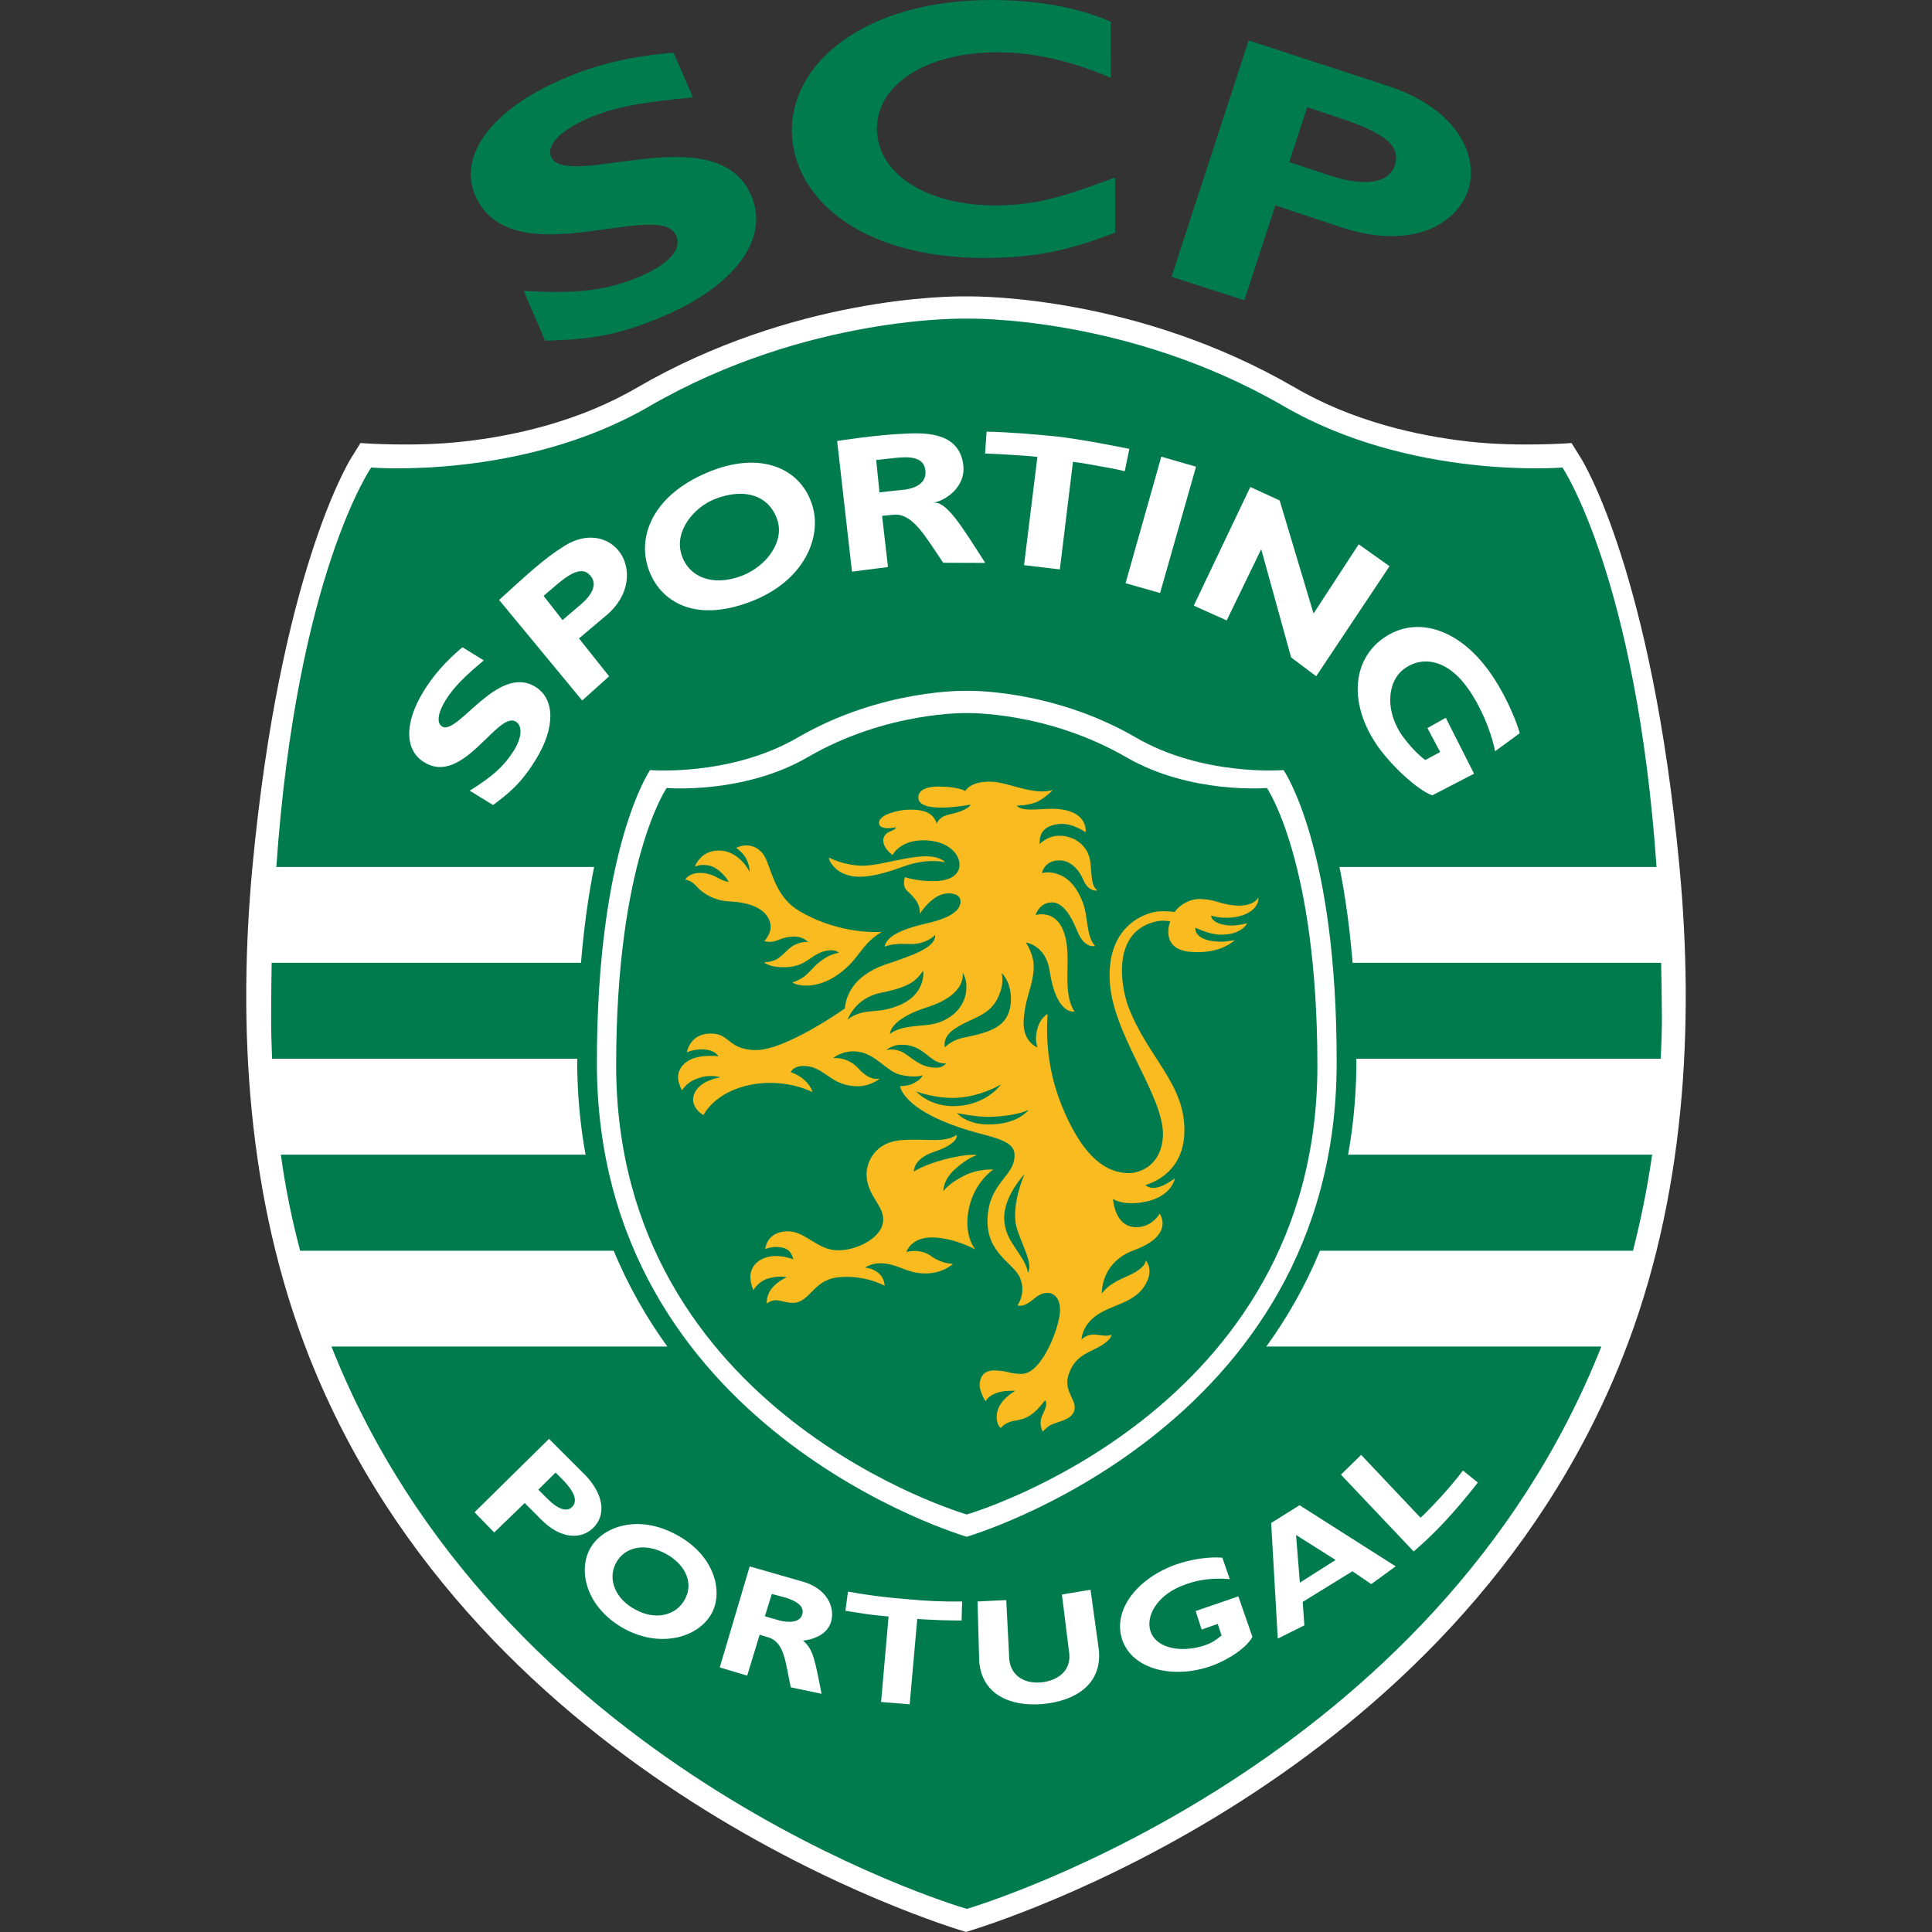 <?xml version="1.0" encoding="utf-8"?>
<!-- Generator: Adobe Illustrator 23.0.1, SVG Export Plug-In . SVG Version: 6.00 Build 0)  -->
<svg version="1.1" id="Layer_1" xmlns="http://www.w3.org/2000/svg" xmlns:xlink="http://www.w3.org/1999/xlink" x="0px" y="0px"
	 viewBox="0 0 411.17 411.17" style="enable-background:new 0 0 411.17 411.17;" xml:space="preserve">
<rect x="0" y="0" width="411.17" height="411.17" fill="#333333" stroke="none"/>
<style type="text/css">
	.st0{fill:#FFFFFF;}
	.st1{fill-rule:evenodd;clip-rule:evenodd;fill:#007B4E;}
	.st2{fill-rule:evenodd;clip-rule:evenodd;fill:#FFFFFF;}
	.st3{fill:#007B4E;}
	.st4{fill:#F9BB1F;}
</style>
<g>
	<path class="st0" d="M205.58,63.08c3.67-0.06,36.82,0.16,69.93,19.36c12.4,7.25,26.17,10.31,37.01,11.53
		c10.67,1.2,21.94,0.32,21.94,0.32l2.01,3.24c0.58,0.92,15.13,24.82,20.97,87.09c3.13,33.35,1.31,70.3-12.09,104.15
		c-35.94,90.88-134.76,120.88-139.77,122.39c-5-1.51-103.81-31.51-139.77-122.39c-13.38-33.85-15.2-70.81-12.1-104.15
		c5.87-62.27,20.42-86.17,20.99-87.09l2.01-3.24c0,0,11.29,0.88,21.92-0.32c10.88-1.21,24.62-4.27,37.04-11.53
		C168.77,63.24,201.95,63.01,205.58,63.08"/>
	<path class="st1" d="M58.81,184.51h293.74c-4.29-61.54-20.02-85.01-20.02-85.01s-32.2,2.69-59.33-13.06
		c-33.62-19.49-67.52-18.63-67.52-18.63s-33.76-0.86-67.44,18.63c-27.04,15.75-59.25,13.06-59.25,13.06S63.12,122.48,58.81,184.51
		 M353.52,204.91H57.81c-0.05,3.78-0.1,7.73-0.1,11.8c0,2.94,0.08,5.76,0.19,8.61h295.54c0.13-2.86,0.25-5.71,0.25-8.65
		C353.68,212.64,353.59,208.68,353.52,204.91 M351.61,245.74H59.77c0.98,7.11,2.37,13.91,4.11,20.44h283.66
		C349.2,259.65,350.59,252.85,351.61,245.74 M205.76,406.25c-3.68-1.05-99.9-30.39-135.22-119.68H340.8
		C305.51,375.82,209.39,405.15,205.76,406.25L205.76,406.25z"/>
	<path class="st2" d="M118.24,313.39l1.54,1.54c2.28,2.35,3.33,4.46,1.96,5.8c-1.2,1.19-3.21,0.28-5.16-1.69l-2.02-2.01
		L118.24,313.39 M116.84,306.22l-15.85,15.62l4.19,4.3l6.49-6.27l3.42,3.44c4.26,4.34,8.56,4.34,11.14,1.88
		c3.1-3.07,1.88-7.58-1.68-11.26L116.84,306.22z M145.78,340.33c-1.92,3.65-6.44,4.48-10.5,2.25c-4.15-2.13-6.1-6.36-4.18-9.95
		c1.93-3.6,6.37-4.25,10.5-2C145.75,332.81,147.7,336.76,145.78,340.33 M151.49,343.3c2.51-4.73,0.5-12.46-7.69-16.76
		c-8.13-4.36-15.75-1.62-18.28,3.15c-2.67,5.07-0.38,12.83,7.56,17.06C140.9,350.86,148.81,348.33,151.49,343.3 M164.26,339.23
		l2.88,0.76c2.24,0.71,4.04,1.75,3.63,3.46c-0.45,1.86-2.71,1.96-4.87,1.43l-3.12-0.91L164.26,339.23z M159.55,333.36l-6.37,21.5
		l5.84,1.75l2.65-8.71l1.62,0.5c3.71,0.94,3.83,5.37,5.01,10.7l6.54,1.37c-1.41-7.24-1.79-9.54-3.94-11.3
		c3.04-0.39,5.3-1.71,5.98-4.06c0.9-3.23-1.06-7.02-5.84-8.45L159.55,333.36z M204.64,344.88c0,0-2.48,0-4.67-0.08
		c-2.48-0.09-4.76-0.25-4.76-0.25l-1.61,18.16l-6.09-0.49l1.6-18.19c0,0-3.25-0.29-4.99-0.57c-1.99-0.29-4.2-0.66-4.2-0.66
		l0.55-4.08c3.32,0.63,7.62,1.23,12.27,1.59c4.22,0.41,8.05,0.58,12.02,0.52L204.64,344.88z M232.09,338.33l1.79,12.96
		c0.61,7.39-5.28,10.74-11.95,11.36c-7.13,0.61-12.9-2.14-13.53-8.96l-0.36-12.86l6.11-0.3l0.65,12.62c0.3,3.2,2.84,5.18,6.66,4.91
		c3.18-0.27,6.45-2.11,6.11-6.07l-1.57-12.64L232.09,338.33z M261.72,336.07c-3.39-0.29-6.46,0.05-9.28,1.08
		c-6.29,2.13-8.66,6.88-7.58,10.04c1.29,3.74,6.73,4.61,11.58,2.96c1.42-0.5,2.02-0.88,3.54-2.08l-0.83-2.47l-3.41,1.21l-1.28-3.94
		l9.09-3.13l2.99,8.61c-1.13,2.22-5.04,4.88-8.73,6.2c-8.08,2.85-16.75,0.78-18.95-5.5c-2.21-6.46,3.3-13.25,11.55-16.14
		c3.47-1.18,7.13-1.62,9.73-1.4L261.72,336.07z M284.25,331.99l-7.61,4.83l-0.82-10.15L284.25,331.99z M276.58,320.34l-6.05,3.78
		l1.41,24.61l5.66-2.82l-0.36-4.99l10.59-6.52l4.01,2.73l5.19-3.78L276.58,320.34z M314.52,315.51c0,0-3.3,4.3-6.74,7.98
		c-3.39,3.73-6.92,6.69-6.92,6.69l-15.48-16.34l4.3-4.21L302.32,323c0,0,0.87-0.68,4.09-4.17c3.16-3.43,4.93-5.87,4.93-5.87
		L314.52,315.51z"/>
	<path class="st0" d="M120.15,116.17c-4.47,2.8-7.52,5.7-13.93,11.51l17.68,21.4l5.73-5.15l-6.41-8.06l5.66-4.77
		c5.42-4.47,5.35-10.21,3.13-13.41C129.6,114.22,124.85,113.2,120.15,116.17 M115.69,126.81l2.86-2.44c3.45-2.93,5.6-3.57,7.01-1.95
		c1.85,1.95,0.17,4.48-2.05,6.31l-3.8,3.24L115.69,126.81z"/>
	<path class="st0" d="M172.91,107.67c-2.36-7.99-11.04-11.96-22.52-7.05c-11,4.69-14.48,12.83-12.67,19.54
		c1.98,7.24,9.4,12.82,22.24,7.8C171.03,123.68,174.96,114.46,172.91,107.67 M165.41,110.58c1.58,4.6-2.16,9.81-7.38,11.9
		c-6.39,2.52-11.72,0.27-13.07-4.73c-1.37-4.85,2.74-9.73,7.04-11.49C158.6,103.64,163.7,105.55,165.41,110.58"/>
	<path class="st0" d="M178.16,93.85l3.16,27.81l7.66-0.99l-1.25-10.88l2.39-0.24c4.12-0.4,6.75,4.55,10.62,10.22l8.94,0.03
		c-4.98-7.77-8.3-13.28-11.08-12.79c2.86-0.55,6.86-3.45,6.43-7.89c-0.77-6.8-7.22-7.18-12.88-6.8
		C186.63,92.53,178.16,93.85,178.16,93.85 M186.47,97.9l4.27-0.47c2.82-0.25,5.75-0.25,6.19,2.55c0.45,3.19-2.75,4.17-5.4,4.33
		l-4.36,0.47L186.47,97.9z"/>
	<path class="st0" d="M239.37,100.29c0,0-1.71-0.47-5.34-1.07c-3.63-0.71-5.68-0.94-5.68-0.94l-2.79,22.9l-7.62-0.9l2.84-23.04
		c0,0-1.25-0.19-5.62-0.44c-4.04-0.27-5.52-0.27-5.52-0.27l0.33-4.67c5.13,0.11,11.29,0.66,15.56,1.1
		c4.26,0.54,9.35,1.48,14.82,2.57L239.37,100.29"/>
	<polygon class="st0" points="246.89,126.2 239.54,124.12 247.15,97.19 254.54,99.33 	"/>
	<polygon class="st0" points="280.11,143.92 274.78,139.92 268.41,116.88 261.07,132.04 254.06,128.89 266.09,103.64 272.34,106.51 
		279.55,130.57 289.16,115.84 295.72,120.5 	"/>
	<path class="st0" d="M318.19,159.88c-0.89-4.53-3.31-9.93-5.73-13.3c-4.52-6.44-9.96-7.02-13.69-4.19
		c-3.07,2.24-4.23,7.84-0.85,13.43c1.04,1.65,3.45,4.55,5.42,5.93l3.16-1.71l-2.71-5.09l3.9-2.19l6.02,11.9l-8.9,4.61
		c-3.22-1.18-8.68-6.31-11.56-10.4c-6.16-8.79-5.65-18.28,1.22-23.1c6.96-4.87,15.97-1.92,22.38,7c2.94,3.95,5.61,9.79,6.59,13.27
		L318.19,159.88"/>
	<path class="st0" d="M102.96,140.55c-4.23,3.51-6.43,5.77-8.09,8.41c-1.68,2.69-1.98,4.85-0.86,5.6
		c3.21,2.36,11.88-13.44,19.96-8.37c4.2,2.6,4.2,8.81,0.04,15.49c-3.3,5.38-6.01,7.32-9.07,9.65l-4.98-3.06
		c4.89-3.01,7.35-5.27,9.45-8.61c1.79-2.92,1.72-5.27,0.38-6.07c-3.85-2.44-11.23,13.8-19.53,8.62c-4.03-2.44-4.4-8.15-0.05-15.19
		c2.12-3.4,4.58-6.22,8.21-9.27L102.96,140.55"/>
	<path class="st3" d="M205.74,331.76c0,0,82.93-23.9,82.93-106.18c0-48.32-11.96-65.59-11.96-65.59s-18.05,1.53-33.16-7.24
		c-18.83-10.96-37.81-10.51-37.81-10.51s-18.93-0.45-37.77,10.51c-15.16,8.77-33.15,7.24-33.15,7.24s-11.98,17.27-11.98,65.59
		C122.89,307.86,205.74,331.76,205.74,331.76"/>
	<path class="st0" d="M205.74,327.05c0,0,78.73-22.82,78.73-100.86c0.08-45.97-11.3-62.3-11.3-62.3s-17.13,1.42-31.5-6.97
		c-17.92-10.39-35.92-9.9-35.92-9.9s-17.98-0.49-35.9,9.9c-14.37,8.39-31.5,6.97-31.5,6.97s-11.32,16.33-11.32,62.3
		C127.02,304.24,205.74,327.05,205.74,327.05"/>
	<path class="st3" d="M205.74,322.31c0,0,74.63-21.52,74.63-95.5c0-43.57-10.75-59.11-10.75-59.11s-16.15,1.39-29.85-6.5
		c-16.99-9.87-34.03-9.44-34.03-9.44s-17.02-0.43-33.94,9.44c-13.68,7.89-29.92,6.5-29.92,6.5s-10.75,15.54-10.75,59.11
		C131.23,300.79,205.74,322.31,205.74,322.31"/>
	<path class="st4" d="M176.46,182.54c0,0,2.91,1.54,6.63,1.69c5,0.28,14.53-4.05,18.1-0.72c-0.7-0.15-4.13-0.84-8.88,0.89
		c-4.15,1.53-7.09,2.19-9.35,2.19C177.18,186.59,176.09,182.09,176.46,182.54"/>
	<path class="st4" d="M232.14,184.29c-0.24-4.88-4.17-6.48-6.73-6.42c-2.55,0-4.15,1.76-4.15,1.76c0.08-0.28-0.51-3.35,3.2-4.11
		c3.17-0.82,6.14,1.35,6.58,1.59c0.07-0.6,0.22-4.44-5.95-4.94c-3.02-0.27-7.37,0.82-8.72-0.71c0,0,2.49,0,4.38-0.83
		c1.84-0.93,3.33-2.52,3.33-2.52c-3.93,1.28-9.55-1.61-12.96-1.75c-4.74-0.16-5.66,1.98-5.66,1.98c-1.34-0.72-4.08-0.93-5.1-0.93
		c-0.79-0.06-4.92-0.16-4.92,2.3c0,3.68,10.8,1.56,11.09,1.53c0,0-0.09,1.1-4.43,2.08c-1.73,0.36-2.42,1.14-2.8,2.08
		c0.11-0.28-0.19-0.84-0.53-1.31c-0.73-0.96-1.92-1.93-5.84-1.76c-1.29,0.05-5.86,0.88-5.86,2.78c0,1.79,3.63,0.94,3.63,0.94
		s0.05,0.38-1.2,0.87c-0.82,0.33-1.33,0.83-1.5,1.59c-0.32,1.86,1.95,3.46,1.95,3.46s1.51-3.14,6.54-3.14
		c5.32,0,7.87,2.98,7.71,5.44c-0.1,1.34-1.18,3.1-4.99,3.23c-3.81,0.16-6.63-0.83-6.63-0.83s-0.71,1.93,0.58,3.02
		c1.83,1.66,2.66,2.85,2.62,4.78c0,0,2.26-3.76,5.34-4.28c1.39-0.22,3.35,0.06,3.3,1.72c-0.1,3.37-6.86,4.47-8.22,4.85
		c-5.86,1.43-7.69,3.16-7.92,4.72c1.41-0.58,2.85-0.66,5.09-0.58c3.85,0.2,5.63-1.94,5.63-1.94c0.29,2.79-5.44,4.57-10.72,6.36
		c-7.02,2.52-8.26,6.96-8.48,9.3c0,0-12.83,9.13-19.26,8.86c-5.71-0.22-5.17-3.57-9.33-3.52c-4.43,0-5.03,4.01-5.03,4.01
		s1.32-0.72,3.62-0.64c1.95,0.17,2.73,0.86,3.08,1.47c0,0-4.41-0.61-6.85,1.25c-3.27,2.47-0.85,5.99-0.85,5.99s0.85-1.71,3.29-2.53
		c2.6-0.99,4.79-0.25,4.79-0.25c-0.38,0.14-4.45,0.67-5.56,3.65c-0.85,2.4,1.38,4.14,2.03,4.39c0,0,2.27-4.93,10.1-6.46
		c7.51-1.43,13.09,1.59,13.09,1.59c-0.42-1.42-1.52-2.41-1.86-2.69c-1.24-1.09-2.77-1.56-2.77-1.56s0.4-1.16,2.27-1.3
		c4.67-0.32,5.73,3.88,11.28,4.28c3.3,0.25,5.43-1.65,5.43-1.65s-1.92,0.83-4.55-2.08c-2.38-2.67-5.45-2.24-5.45-2.24
		s1.91-1.61,4.8-1.43c4.16,0.22,6.51,4.28,9.56,4.98c3.39,0.77,4.76,0.06,4.76,0.06c-0.14,0.22-0.36,0.98-2.2,1.86
		c-0.58,0.33-2.08,0.49-2.64,0.49c0,0,0.52,5.93,18.02,10.37c5.82,1.48,6.53,2.8,6.31,5c-0.44,3.95-5.44,5.53-5.72,12.83
		c-0.28,7.43,5.6,9.4,6.92,12.62c1.39,3.26-0.55,5.86-0.55,5.86c1.91,0.42,3.23-1.43,4.6-2.19c2.49-1.37,4.91,0.16,4.4,4.11
		c-0.44,3.52-3.95,12.79-8.25,12.65c-3.04-0.12-2.71-0.68-5.63-0.74c-2.75-0.06-3.12,2.06-3.16,2.91c-0.1,1.54,1.25,3.67,1.25,3.67
		s0.51-1.21,2.48-1.83c1.5-0.47,2.65-0.42,3.87-0.42c0,0-3.68,1.97-3.94,5c-0.25,2.19,0.85,2.93,0.85,2.93s0.8-1.24,2.96-1.56
		c2.38-0.38,3.92-1.04,6.44-4.33c0,0,0.82,0.44-0.46,2.91c-1.08,2.16,0,3.73,0,3.73s0.84-1.05,1.91-1.51
		c1.65-0.75,4.47-1.02,4.84-3.26c0.39-2.2-2.7-4.01-1.06-7.96c1.3-3.18,3.63-3.95,5.56-4.94c3.59-1.81,3.34-2.96,3.34-2.96
		c-1.21,0.55-2.5-0.11-4.12,0c-1.38,0.11-2.24,1.02-2.24,1.02s0-2.76,3.02-5c3.19-2.38,7.98-2.65,10.36-6.33
		c2.26-3.5,0.29-5.48,0.29-5.48c-0.08,0.91-1.05,2.14-4.3,3.51c-3.02,1.32-4.2,2.37-5.05,3.53c0,0-0.35-6.61,6.88-9.24
		c8.2-3.02,5.81-7.19,5.44-7.76c0,0-1.58,2.82-4.84,2.88c-4.81,0.13-5.06-5.96-5.12-5.99c1.66,0.94,4.11,1.16,6.99,0.56
		c4.54-0.97,5.91-3.62,6.21-4.98c-0.33,0.17-4.22,3.38-6.29,1.42c0,0,7.99-1.82,8.29-11.01c0.38-10.46-7.77-15.94-11.95-27.01
		c-1.53-4.09-3.72-16.15,6.27-18.13c1.6-0.25,3.03,0.16,2.69,0c0,0-2.44,6.03,4.4,6.55c6.42,0.52,9.33-2.52,9.33-2.52
		s-2.93,0.76-5.74,0.02c-3.01-0.79-2.65-2.67-2.65-2.67s2.41,1.27,4.88,1.48c4.35,0.27,5.97-1.91,6.12-2.41c0,0-2.16,0.67-4.24,0.44
		c-3.51-0.44-3.41-2.07-3.41-2.07s2.27,0.82,5.22,0.29c4.31-0.71,5.02-3.32,4.81-4.13c0,0-1.01,2.41-6.2,1.53
		c-2.74-0.49-3.02-1.07-5.94-1.2c-2.99-0.21-5.38,2.09-5.59,2.74c0,0-1.67-0.26-3.68-0.1c-2.06,0.21-10.52,2.49-10.22,14.17
		c0.25,11.82,11.69,24.93,11.35,33.65c-0.33,6.09-4.64,7.62-6.64,7.84c-4.22,0.24-9.71-1.84-14.71-13.88
		c-2.75-6.57-3.65-13.32-3.2-19.96c0,0-1.57,0.74-2.18,3.18c-0.47,1.7-0.32,2.81,0,3.92c0,0-3.25-1.17-2.91-5.9
		c0.41-5.09,1.78-6.46,2.12-10.64c0.24-3.17-1.66-5.78-1.66-5.78s4.23,0.52,5.06,6.01c1.42,9.49,5.21,8.68,5.3,8.7
		c-2.52-3.88-0.94-9.79-1.72-14.71c-1.23-7.52-6.42-5.85-6.59-5.85c0,0,0.84-2.68,3.48-2.68c1.97,0,3.71,1.92,5.37,6
		c1.58,4,3.83,3.26,3.83,3.26c-1.97-2.19-1.38-5.93-2.6-9.21c-2.96-7.9-8.62-6.3-8.72-6.3c0.11-0.31,0.65-2.64,3.62-2.69
		c2.13-0.07,4.11,1.53,5.24,4.25c1.12,2.54,2.94,2.16,2.94,2.16C232.77,188.76,232.38,188.46,232.14,184.29"/>
	<path class="st4" d="M156.68,180.45c0.05-0.06,3.14-1.7,5.58,1.11c1.93,2.34,2.11,9.08,8.06,12.44c8.71,5.1,17.35,4.32,17.35,4.32
		c-3.83,2.29-4.47,4.67-7.08,7.21c-6.14,5.96-11.61,4.04-11.95,3.52c0,0,1.49-0.3,3.06-1.67c1.46-1.43,2.03-2.25,3.61-3.29
		c1.7-1.17,3.2-1.31,3.2-1.31s-0.77-1.03-3.28-0.28c-2.76,0.83-3.83,3.18-7.77,3.32c-3.88,0.19-4.85-1.07-4.85-1.07
		s0.88,0.17,2.46-0.49c1.28-0.61,2.2-1.92,3.36-2.75c1.66-1.21,3.5-1.04,3.5-1.04s-0.9-1.15-2.95-1.15
		c-3.38,0.1-3.64,1.59-6.32,0.98c0,0,1.31-1.37,1.35-2.96c0.04-1.43-0.9-5.08-8.57-5.49c-4.55-0.18-6.83-2.79-7.4-3.42
		c-0.71-0.75-1.49-1.12-2.2-1.24c0.91-1.53,3.89-2.03,6.8-0.44c1.65,0.93,2.44,0.93,2.44,0.93c-0.42-0.93-2.3-3.07-4.11-3.46
		c-1.28-0.25-1.93-0.16-3.07,0.17c0,0,1.14-3.24,4.75-3.37c3.75-0.21,6.09,2.98,6.88,4.5c0,0,0.1-1.17-0.76-2.85
		C158.29,181.76,157.2,180.78,156.68,180.45"/>
	<path class="st4" d="M203.58,241.55c-2.77,1.76-6.03,0.74-11.44,1.07c-6.2,0.36-7.72,4.99-7.72,7.29c0.07,4.64,3.79,6.66,3.54,9.9
		c-0.24,3.83-6.26,6.64-10.31,6.25c-4.01-0.39-6.47-4.16-10.23-4.01c-4.32,0.16-4.56,3.76-4.56,3.76s1.5-0.63,3.3-0.36
		c2.23,0.3,2.51,2.04,2.69,2.58c0,0-4.49-1.92-7.58,0.5c-2.99,2.35-0.77,6.27-0.91,6.03c0,0,0.91-1.7,2.9-2.41
		c2.39-0.77,4.18-0.34,4.18-0.34s-1.85,0.81-3.08,2.26c-1.38,1.6-1.17,3.35-1.17,3.35c1.81-1.37,3.15-0.34,4.98-0.17
		c4.18,0.44,4.52-4.63,9.92-5.38c5.82-0.71,10.17,1.76,10.17,1.76s0.06-1.54-1.31-2.71c-1.34-1.13-2.9-1.13-2.9-1.13
		s1.43-0.99,3.38-0.94c3.51,0.05,5.29,1.98,8.94,2.15c4.13,0.24,6.44-2.03,6.44-2.03s-2.3,0.05-4.66-1.65
		c-2.4-1.75-5.24-0.87-5.24-0.87s0.86-3.12,5.52-3.1c4.71,0.09,9.13,2.55,9.13,2.55s-2.61-2.96-1.34-8.78
		c1.17-5.59,5.17-8.22,5.17-8.22s-3.16-0.21-6.08,1.26c-3.38,1.62-4.53,3.35-4.53,3.35s-0.19-2.3,2.45-4.67
		c2.99-2.69,4.69-2.97,4.69-2.97c-0.92-0.27-3.61,0-7.14,0.94c-4.53,1.24-6.29,2.53-6.29,2.53s-0.2-2.7,4.23-4.18
		C204.26,243.31,203.58,241.55,203.58,241.55"/>
	<path class="st3" d="M180.39,217.02c0,0,1.5-4.61,7.11-5.74c6.59-1.33,7.48-2.73,8.98-4.67c0,0,0.73,5.09-5.42,7.46
		c-3.56,1.37-5.2,0.89-7.77,1.48C181.32,216.1,180.39,217.02,180.39,217.02"/>
	<path class="st3" d="M189.4,220.02c0,0-0.15-3.05,7.82-5.63c8.81-2.77,7.63-7.38,7.63-7.38c1.23,1.54,1.93,7.6-4.42,10.35
		c-2.36,1.03-5,0.77-7.69,1.31C191.76,218.89,190.73,219.09,189.4,220.02"/>
	<path class="st3" d="M201.09,222.88c0,0-0.61-1.98,1.77-3.7c3.6-2.61,7.32-2.68,9.36-6.53c1.29-2.52,1.26-4.44,0.94-5.53
		c0,0,0.52,0.21,1.3,1.91c0.64,1.29,1.63,6.08-1.3,8.78c-2.17,1.95-5.84,2.53-8.52,3.12C203.01,221.37,201.92,222.08,201.09,222.88"
		/>
	<path class="st3" d="M188.6,223.51c0,0,1.29-1.27,3.5-1.16c3.84,0.05,5.37,2.79,7.38,3.63c1.26,0.49,1.9,0.31,1.9,0.31
		c-0.31,0.34-0.98,1.11-2.78,0.91c-3.43-0.24-5.29-3.03-7.4-3.63C189.63,223.12,188.6,223.51,188.6,223.51"/>
	<path class="st3" d="M194.99,232.29c0,0,4.01,1.53,8.47,1.36c3.32-0.13,6.98-1.36,9.55-2.85c0,0-2.87,4.18-9.22,4.58
		C198.03,235.78,194.96,232.29,194.99,232.29"/>
	<path class="st3" d="M203.68,236.89c0,0,4.34,0.93,7.35,0.8c3.74-0.2,5.95-0.66,7.86-1.46c0,0-2.05,2.85-7.73,3.06
		C205.83,239.58,203.68,236.89,203.68,236.89"/>
	<path class="st3" d="M218.03,249.89c0,0-4.52,4.72-4.31,9.6c0.2,3.56,1.87,5.21,3.71,8.17c1.15,1.78,1.38,3.23,1.38,3.23
		c1.08-2.27-1.6-6.36-2.53-9.93C215.19,256.3,218.03,249.89,218.03,249.89"/>
	<path class="st3" d="M147.49,20.73c-10.83,1-16.99,2.09-22.44,4.5c-5.76,2.52-8.81,5.64-7.76,8.12c3.19,7.37,35.28-8.88,42.59,8.28
		c4.08,9.43-4.03,19.38-18.46,25.56c-11.29,4.93-17.92,5.01-25.41,5.33l-4.56-10.61c11.33,0.66,17.73-0.06,24.87-3.12
		c6.17-2.71,8.82-5.76,7.57-8.67c-3.46-8.06-35.19,9.02-42.77-8.56c-3.65-8.5,3.58-18.27,18.63-24.74c7.2-3.11,14.27-4.82,23.6-5.61
		L147.49,20.73"/>
	<path class="st3" d="M237.34,49.47c-9.85,3.91-17.26,5.38-27.7,5.43c-27.38,0-41.05-13.38-41.12-27.14
		C168.47,13.44,183.85,0.11,210.78,0c9.85,0,18.68,1.54,25.6,4.64l0.01,11.9c-7.76-3.26-15.61-5.41-24.29-5.41
		c-14.98,0.07-25.47,6.81-25.47,16.26c0.03,9.57,10.49,16.33,25.16,16.33c9.18,0,15.37-2.2,25.51-5.93L237.34,49.47"/>
	<path class="st3" d="M265.74,8.61l-16.42,50.3l15.5,4.99l6.6-20.18l14.16,4.71c15.33,4.95,24.57-0.98,26.9-8.06
		c2.23-6.88-1.99-17.16-17.17-22.1L265.74,8.61 M278.2,22.82l6.91,2.3c8.97,2.96,13.14,5.7,11.75,9.98
		c-1.2,3.83-6.08,4.74-13.73,2.3l-8.76-2.9L278.2,22.82z"/>
</g>
</svg>
